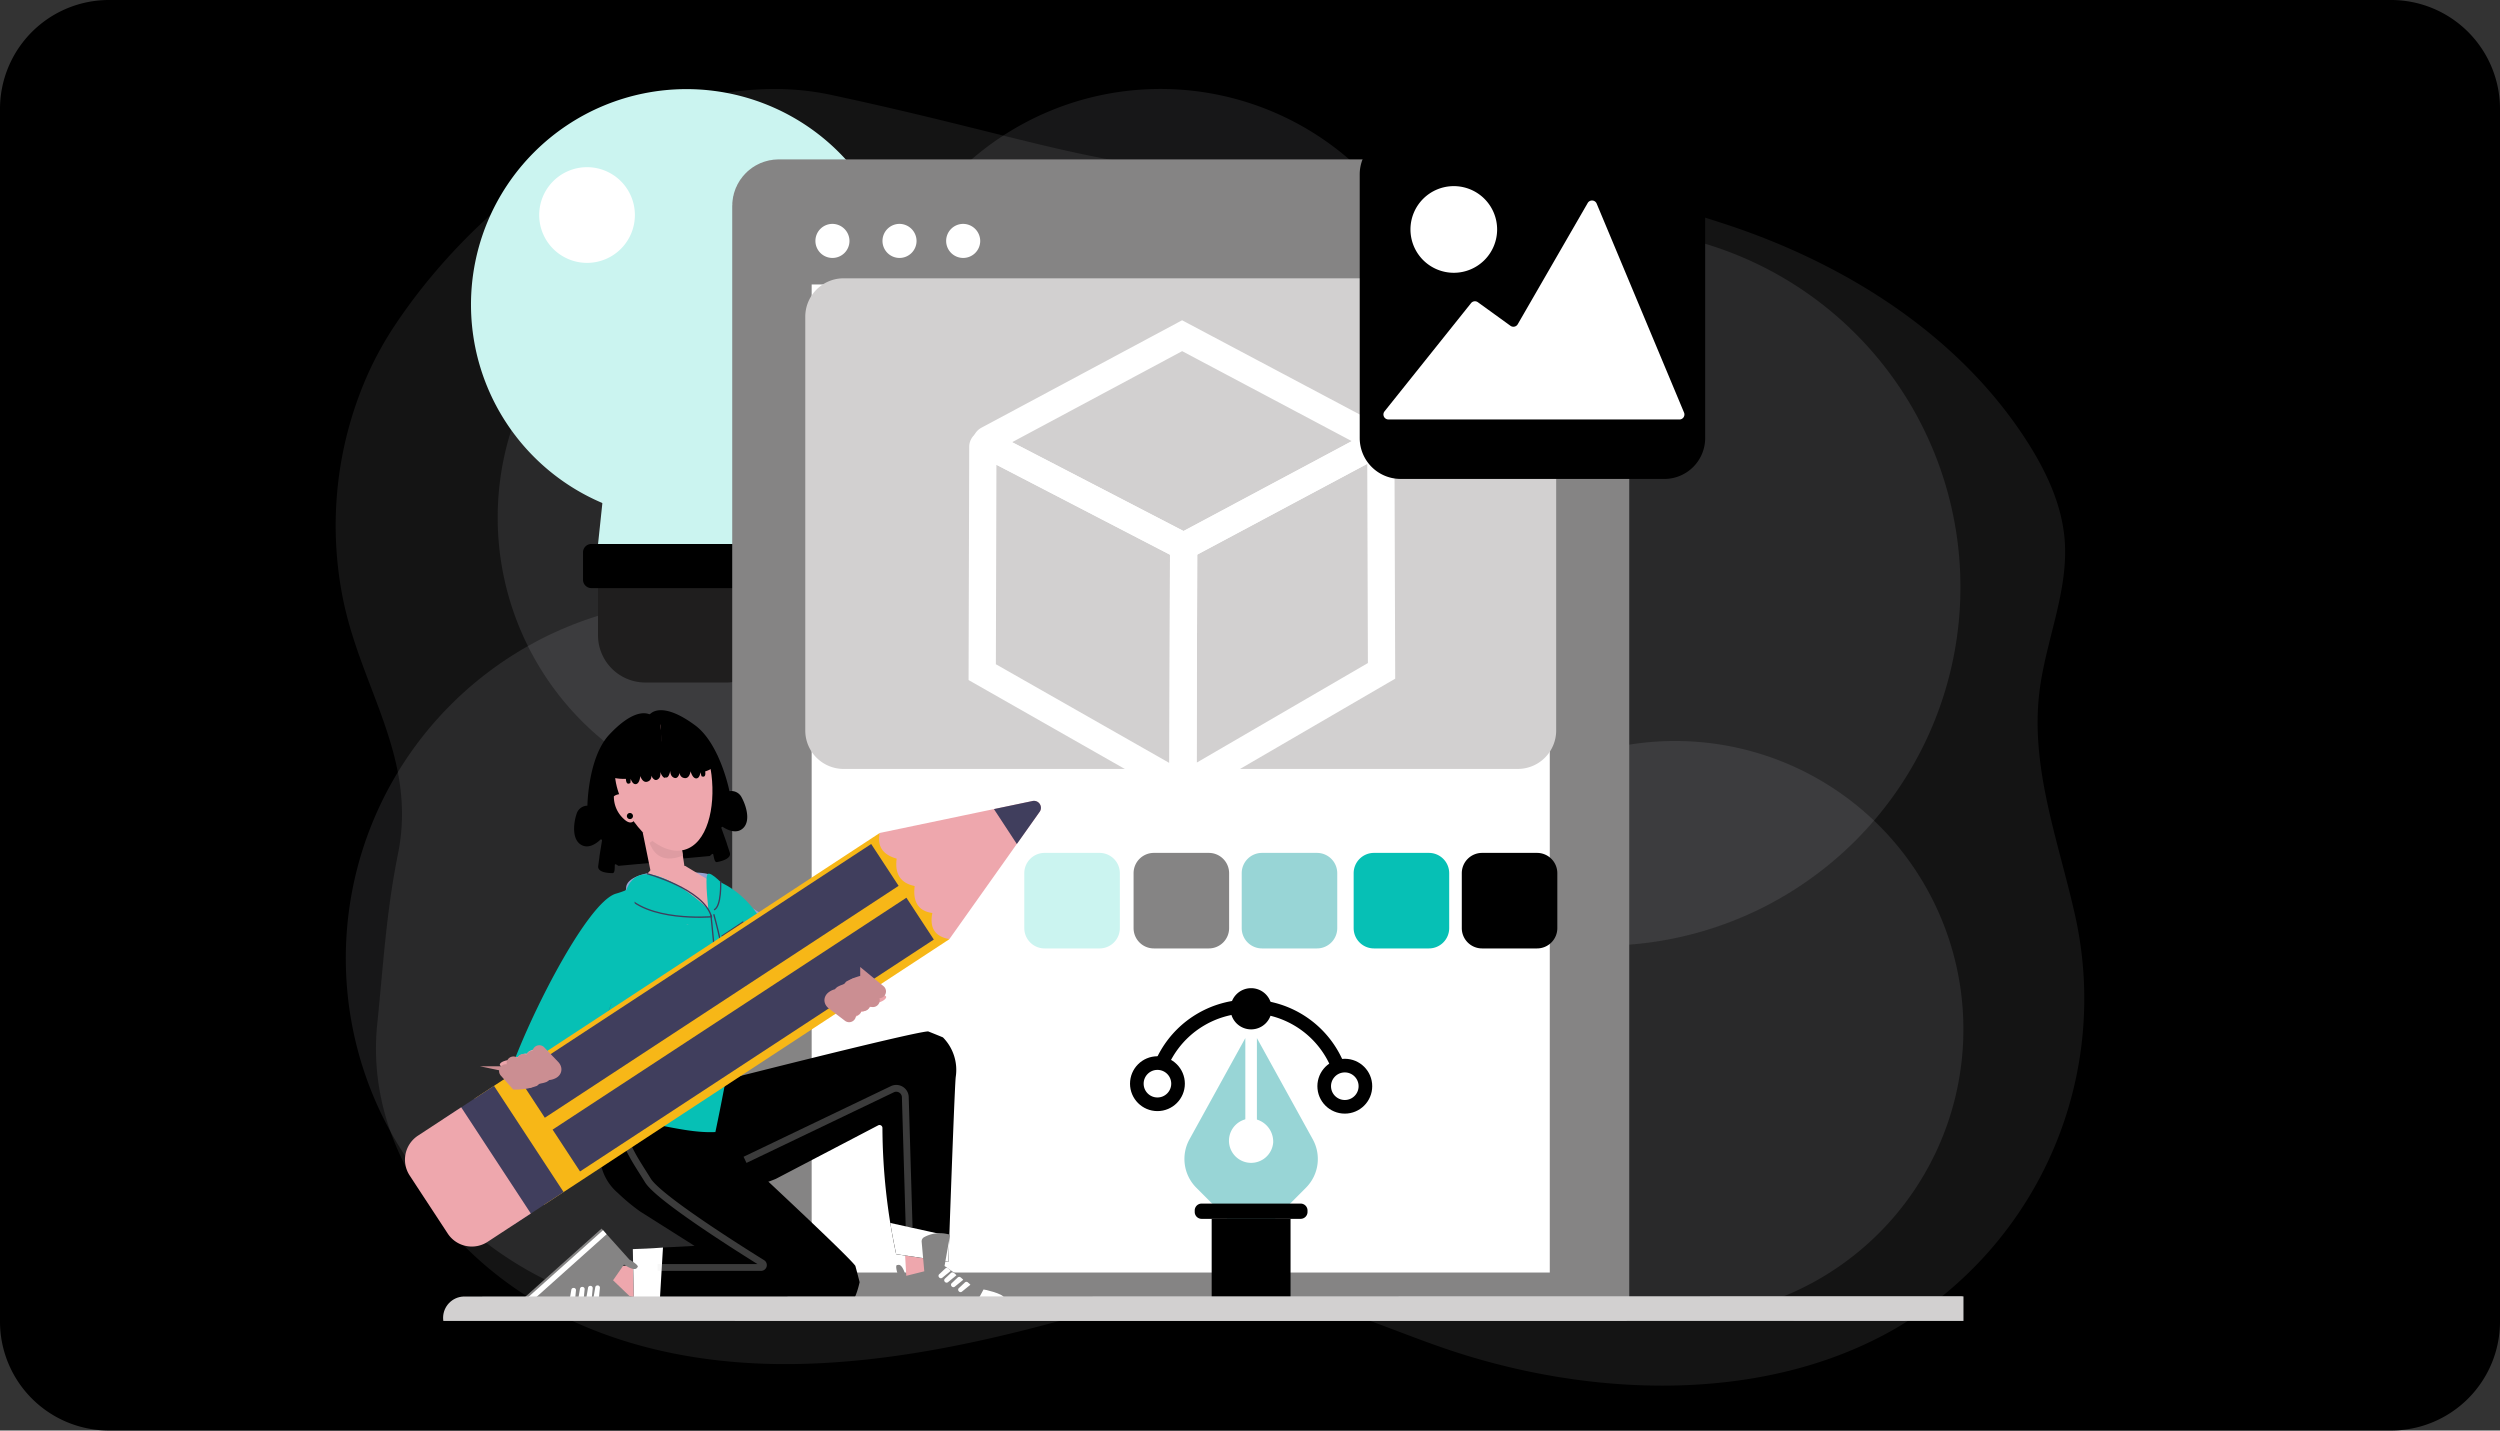 <svg xmlns="http://www.w3.org/2000/svg" xmlns:xlink="http://www.w3.org/1999/xlink" width="367" height="210" viewBox="0 0 367 210"><rect x="0" y="0" width="367" height="210" fill="#333333" stroke="none"/><defs><clipPath id="clip-path"><rect id="Rectangle_18810" data-name="Rectangle 18810" width="367" height="210" rx="16" transform="translate(360 2142)" fill="#e4e4e4" opacity="0.3"></rect></clipPath><clipPath id="clip-path-2"><rect id="Rectangle_21863" data-name="Rectangle 21863" width="237.475" height="180.85" fill="none"></rect></clipPath><clipPath id="clip-path-3"><rect id="Rectangle_21862" data-name="Rectangle 21862" width="237.475" height="180.849" fill="none"></rect></clipPath><clipPath id="clip-path-4"><rect id="Rectangle_21854" data-name="Rectangle 21854" width="24.197" height="5.077" fill="none"></rect></clipPath></defs><g id="Group_235395" data-name="Group 235395" transform="translate(-360 -1900)"><path id="Path_24625" data-name="Path 24625" d="M16,0H351a16,16,0,0,1,16,16V194a16,16,0,0,1-16,16H16A16,16,0,0,1,0,194V16A16,16,0,0,1,16,0Z" transform="translate(360 1900)"></path><g id="Group_235394" data-name="Group 235394" transform="translate(0 -242)"><g id="Mask_Group_11" data-name="Mask Group 11" clip-path="url(#clip-path)"><path id="Path_18459" data-name="Path 18459" d="M25.016,98.41a54.634,54.634,0,0,0-3.792,33.53c2.7,13.151,10.884,23.254,8.043,37.283-1.73,8.545-2.164,16.461-3.041,24.916-1.8,17.362,9.471,32.659,23.455,40.92,11.358,6.709,24.674,9.226,37.732,9.048,11.753-.161,23.485-2.332,34.874-5.25,10.975-2.812,21.706-6.518,33.21-5.349,9.568.972,18.185,5.109,27.1,8.193,21.273,7.364,47.042,8.4,66.495-2.808a56.123,56.123,0,0,0,26.267-61.115c-2.384-10.523-6.408-21.13-5.158-32.095.871-7.641,4.365-15.015,3.725-22.678-.426-5.092-2.667-9.869-5.409-14.18-10.01-15.743-26.771-26.284-44.5-32.091-16.685-5.465-33.892-9.424-51.262-8.108-35.915,2.718-43.237-2.986-79.941-10.836-23.7-5.068-50.2,13-64.067,33.927A49.835,49.835,0,0,0,25.016,98.41Z" transform="translate(389.157 2098.134)" fill="#fff" opacity="0.08"></path><g id="Group_250444" data-name="Group 250444" transform="translate(410.763 2155.063)"><g id="Mask_Group_250450" data-name="Mask Group 250450" clip-path="url(#clip-path-2)"><g id="Group_250449" data-name="Group 250449" transform="translate(0 0)"><g id="Group_250448" data-name="Group 250448" clip-path="url(#clip-path-3)"><path id="Path_56894" data-name="Path 56894" d="M994.978,224.7a52.638,52.638,0,1,1,67.409,31.584A52.638,52.638,0,0,1,994.978,224.7" transform="translate(-860.083 -133.66)" fill="#eaeff4" opacity="0.1"></path><path id="Path_56895" data-name="Path 56895" d="M1152.99,777.256a42.321,42.321,0,1,1,54.2,25.394,42.321,42.321,0,0,1-54.2-25.394" transform="translate(-997.643 -624.819)" fill="#eaeff4" opacity="0.1"></path><path id="Path_56896" data-name="Path 56896" d="M666.367,42.324A42.321,42.321,0,1,1,624.046,0a42.321,42.321,0,0,1,42.321,42.321" transform="translate(-504.457 -0.003)" fill="#eaeff4" opacity="0.1"></path><path id="Path_56914" data-name="Path 56914" d="M1393.995,1347.367a2.874,2.874,0,0,0,.785,1.361H1411l.193-1.361Z" transform="translate(-1208.837 -1168.403)" fill="#3e3e5d"></path><path id="Path_56917" data-name="Path 56917" d="M1595.107,1351.311a2.873,2.873,0,0,0,.785,1.361h16.216l.193-1.361Z" transform="translate(-1383.236 -1171.823)" fill="#3e3e5d"></path><path id="Path_56931" data-name="Path 56931" d="M1295.412,531.384c-.2.026-5.959-4.387-6.407-5.563s.171-1.884.7-1.774c0,0-.145-1.164.736-1.336,0,0,.573-1.46.918-1.119.378.373-3.728-2.372-3.112-3.58.381-.747,4.457,2.255,4.457,2.255a.822.822,0,0,1,.986.024c.125.084.31.213.524.363a7.219,7.219,0,0,1,2.57,3.273c.254.649.544,1.367.824,2a21.649,21.649,0,0,0,2.2,3.829Z" transform="translate(-1117.078 -449.103)" fill="#eea7ad"></path><path id="Path_56932" data-name="Path 56932" d="M1294.942,567.792s1.828,1.083,2.705.9-.328-1.284-1.362-1.854" transform="translate(-1122.941 -491.544)" fill="none" stroke="#de9ca2" stroke-linecap="round" stroke-miterlimit="10" stroke-width="1.601"></path><path id="Path_56933" data-name="Path 56933" d="M1299.947,557.717s1.828,1.083,2.7.9-.328-1.284-1.362-1.854" transform="translate(-1127.281 -482.808)" fill="none" stroke="#de9ca2" stroke-linecap="round" stroke-miterlimit="10" stroke-width="1.601"></path><path id="Path_56934" data-name="Path 56934" d="M1305.386,548.2s1.828,1.083,2.7.9-.328-1.284-1.362-1.854" transform="translate(-1131.997 -474.557)" fill="none" stroke="#de9ca2" stroke-linecap="round" stroke-miterlimit="10" stroke-width="1.601"></path><path id="Path_56935" data-name="Path 56935" d="M1322.559,536.358a4.457,4.457,0,0,0,1.065,2.011c.848.887-.235,1.382,0,2.161a1.367,1.367,0,0,0,.75.948" transform="translate(-1146.89 -465.116)" fill="none" stroke="#de9ca2" stroke-linecap="round" stroke-miterlimit="10" stroke-width="1.601"></path><path id="Path_56939" data-name="Path 56939" d="M105.277,617.073a52.638,52.638,0,1,1-52.638-52.638,52.638,52.638,0,0,1,52.638,52.638" transform="translate(0 -489.464)" fill="#eaeff4" opacity="0.1"></path><path id="Path_56940" data-name="Path 56940" d="M252.516,197.362a42.321,42.321,0,1,1-42.321-42.321,42.321,42.321,0,0,1,42.321,42.321" transform="translate(-145.576 -134.448)" fill="#eaeff4" opacity="0.1"></path><path id="Path_56941" data-name="Path 56941" d="M297.572,524.161h-11.9a6.955,6.955,0,0,1-6.955-6.955V503.969h25.813v13.237a6.955,6.955,0,0,1-6.955,6.955" transform="translate(-241.694 -437.03)" fill="#1f1e1e"></path><path id="Path_56942" data-name="Path 56942" d="M302.536,362.495H280.7l-1.991,18.791h25.813Z" transform="translate(-241.694 -314.346)" fill="#cbf4f0"></path><path id="Path_56943" data-name="Path 56943" d="M201.639,31.789A31.636,31.636,0,1,1,170,.153a31.636,31.636,0,0,1,31.636,31.636" transform="translate(-119.988 -0.133)" fill="#cbf4f0"></path><path id="Path_56944" data-name="Path 56944" d="M291.158,502.869H263.411a1.229,1.229,0,0,0-1.229,1.229v4.021a1.229,1.229,0,0,0,1.229,1.229h27.747a1.229,1.229,0,0,0,1.229-1.229V504.1a1.229,1.229,0,0,0-1.229-1.229" transform="translate(-227.358 -436.076)"></path><path id="Path_56945" data-name="Path 56945" d="M227.8,93.448a7.024,7.024,0,1,1-7.024-7.024,7.024,7.024,0,0,1,7.024,7.024" transform="translate(-185.361 -74.945)" fill="#fff"></path><g id="Group_250447" data-name="Group 250447" transform="translate(65.801 23.96)" opacity="0.19"><g id="Group_250446" data-name="Group 250446"><g id="Group_250445" data-name="Group 250445" clip-path="url(#clip-path-4)"><path id="Path_56946" data-name="Path 56946" d="M500.4,182.928a2.5,2.5,0,1,1-2.5-2.538,2.521,2.521,0,0,1,2.5,2.538" transform="translate(-495.398 -180.39)" fill="#515795"></path><path id="Path_56947" data-name="Path 56947" d="M574.53,182.928a2.5,2.5,0,1,1-2.5-2.538,2.521,2.521,0,0,1,2.5,2.538" transform="translate(-559.678 -180.39)" fill="#515795"></path><path id="Path_56948" data-name="Path 56948" d="M644.888,182.928a2.5,2.5,0,1,1-2.5-2.538,2.521,2.521,0,0,1,2.5,2.538" transform="translate(-620.691 -180.39)" fill="#515795"></path></g></g></g><path id="Path_56949" data-name="Path 56949" d="M590.994,277.7V129.11a7.414,7.414,0,0,0-7.414-7.414H478.389a7.414,7.414,0,0,0-7.414,7.414V277.7a7.414,7.414,0,0,0,7.414,7.414H583.581a7.414,7.414,0,0,0,7.414-7.414" transform="translate(-408.418 -105.532)" fill="#fff"></path><rect id="Rectangle_21855" data-name="Rectangle 21855" width="120.019" height="163.416" rx="1" transform="translate(62.558 16.164)" fill="none" stroke="#858484" stroke-miterlimit="10" stroke-width="11.664"></rect><path id="Path_56950" data-name="Path 56950" d="M590.994,133.1v-4.728a7.972,7.972,0,0,0-7.972-7.972H478.947a7.972,7.972,0,0,0-7.972,7.972V133.1Z" transform="translate(-408.418 -104.405)" fill="#858484" stroke="rgba(0,0,0,0)" stroke-width="1"></path><path id="Path_56951" data-name="Path 56951" d="M523.988,151.63a2.5,2.5,0,1,1-2.5-2.538,2.521,2.521,0,0,1,2.5,2.538" transform="translate(-450.048 -129.289)" fill="#fff"></path><path id="Path_56952" data-name="Path 56952" d="M598.115,151.63a2.5,2.5,0,1,1-2.5-2.538,2.521,2.521,0,0,1,2.5,2.538" transform="translate(-514.329 -129.289)" fill="#fff"></path><path id="Path_56953" data-name="Path 56953" d="M668.472,151.63a2.5,2.5,0,1,1-2.5-2.538,2.521,2.521,0,0,1,2.5,2.538" transform="translate(-575.34 -129.289)" fill="#fff"></path><path id="Path_56954" data-name="Path 56954" d="M612.413,326.438H513.455a5.637,5.637,0,0,1-5.637-5.637V260.05a5.637,5.637,0,0,1,5.637-5.637h98.958a5.637,5.637,0,0,1,5.637,5.637V320.8a5.637,5.637,0,0,1-5.637,5.637" transform="translate(-440.367 -226.621)" fill="#d2d0d0"></path><path id="Path_56955" data-name="Path 56955" d="M954.282,391.254l.107,33.151-28.708,16.7a.3.3,0,0,1-.445-.257l.1-34.709,28.439-15.189A.347.347,0,0,1,954.282,391.254Z" transform="translate(-802.341 -338.986)" fill="none" stroke="#fff" stroke-miterlimit="10" stroke-width="4"></path><path id="Path_56956" data-name="Path 56956" d="M703.473,392.884l-.092,33.084,28.929,16.464a.361.361,0,0,0,.539-.312l.1-34.607-28.9-14.975A.392.392,0,0,0,703.473,392.884Z" transform="translate(-609.954 -340.36)" fill="none" stroke="#fff" stroke-miterlimit="10" stroke-width="4"></path><path id="Path_56957" data-name="Path 56957" d="M708.109,287.955l28.517-15.268,28.737,15.245a.258.258,0,0,1,0,.456l-28.52,15.232-28.73-14.888A.439.439,0,0,1,708.109,287.955Z" transform="translate(-613.853 -236.468)" fill="none" stroke="#fff" stroke-miterlimit="10" stroke-width="4"></path><path id="Path_56958" data-name="Path 56958" d="M544.783,884.19c.136.052,4.979-2.1,5.5-2.856s.2-1.367-.192-1.378c0,0,.3-.8-.295-1.074,0,0-.157-1.134-.461-.951-.332.2,3.052-1.048,2.82-2.011-.143-.6-3.549.84-3.549.84a.6.6,0,0,0-.7-.151c-.1.038-.257.1-.434.168a5.27,5.27,0,0,0-2.383,1.885c-.291.417-.619.878-.927,1.283a36.327,36.327,0,0,1-3.329,3.469l3.547,1.412Z" transform="translate(-468.992 -759.45)" fill="#efa8ae"></path><path id="Path_56959" data-name="Path 56959" d="M597.541,909.082a4.248,4.248,0,0,1-2.073.175c-.59-.282.452-.856,1.283-1.084" transform="translate(-516.224 -787.545)" fill="none" stroke="#d09297" stroke-miterlimit="10" stroke-width="1.581"></path><path id="Path_56960" data-name="Path 56960" d="M595.706,901.076a4.247,4.247,0,0,1-2.073.175c-.59-.282.452-.856,1.283-1.084" transform="translate(-514.633 -780.602)" fill="none" stroke="#d09297" stroke-miterlimit="10" stroke-width="1.581"></path><path id="Path_56961" data-name="Path 56961" d="M593.468,893.392a4.249,4.249,0,0,1-2.073.175c-.59-.282.452-.856,1.283-1.084" transform="translate(-512.692 -773.939)" fill="none" stroke="#d09297" stroke-miterlimit="10" stroke-width="1.581"></path><path id="Path_56962" data-name="Path 56962" d="M584.9,883.55a3.255,3.255,0,0,1-1.1,1.246c-.753.485-.069,1.021-.371,1.534a1,1,0,0,1-.694.546" transform="translate(-505.337 -766.193)" fill="none" stroke="#d09297" stroke-miterlimit="10" stroke-width="1.581"></path><rect id="Rectangle_21856" data-name="Rectangle 21856" width="1.571" height="3.716" transform="translate(72.53 122.687) rotate(-31.242)" fill="#97a2d2"></rect><path id="Path_56963" data-name="Path 56963" d="M417.381,889.73c1.212,1.625,4.334,2.526,5.721,4.386,2.221,2.977,10.793-.429,10.793-.429l1.661,3.333a16.341,16.341,0,0,1-6.289,8.307,14.558,14.558,0,0,1-10.51,1.955l-2.624,1.278c-.026.073-1.375-4.748.574-1.706Z" transform="translate(-360.445 -771.552)" fill="#97a2d2"></path><path id="Path_56964" data-name="Path 56964" d="M401.8,889.057c-2.252-1.914-4-3.56-4-3.56l-3.287-6.407,1.274-5.774s3.623.7,6.756,5.153a36.4,36.4,0,0,0,4.427,5.415l-5.172,5.172" transform="translate(-342.112 -757.318)" fill="#06c0b5"></path><path id="Path_56965" data-name="Path 56965" d="M278.508,1303.505l-9.179-.932,1.592-3.748,9.882-.471Z" transform="translate(-233.555 -1125.9)" fill="#eea7ad"></path><path id="Path_56966" data-name="Path 56966" d="M616.228,1256.266l.485,8.317h4.678v-7.3" transform="translate(-534.377 -1089.402)" fill="#eea7ad"></path><path id="Path_56967" data-name="Path 56967" d="M364.846,1049.6s31.2-7.971,33.59-8.07c.022,0,2.164.865,2.179.883a6.8,6.8,0,0,1,1.88,5.781c-.13.88-.673,15.75-.936,23.11-.087,2.444-.144,4.06-.144,4.06l-7.669-1.123a89.984,89.984,0,0,1-2.016-18.518.428.428,0,0,0-.613-.407l-15.055,7.873a25.961,25.961,0,0,1-3.812,1.227,6.7,6.7,0,0,1-5.057-.453,10.8,10.8,0,0,1-3.487-2.751l-2.819-4.361c1.78-4.189-.753-3.677,3.959-7.249" transform="translate(-312.952 -903.185)"></path><path id="Path_56968" data-name="Path 56968" d="M601.771,1253.273l8.667,1.914c-.046,1.284-.1,2.847-.134,3.794l-7.669-1.123c-.115-.541-.629-3.067-.864-4.585" transform="translate(-521.841 -1086.807)" fill="#fff"></path><path id="Path_56969" data-name="Path 56969" d="M304.52,869.62a4.811,4.811,0,0,0,.7-1.635c-.1-1.757,3.076-2.23,3.258-2.336l.282-.017s6.445-.284,8.263.133c1.712.393,1.906,2.736,1.923,3.006Z" transform="translate(-264.072 -750.572)" fill="#97a2d2"></path><path id="Path_56970" data-name="Path 56970" d="M290.99,1102.194s25.367,23.375,26.861,25.448c.014.019.637,2.382.631,2.405-.6,2.655-1.649,4.67-4.132,4.834a30.768,30.768,0,0,1-4.723-.1c-6.637-.59-24.271-1.374-24.271-1.374l-.173-8.212,9.065-.48-7.973-5.039a29,29,0,0,1-3.269-2.711,7.566,7.566,0,0,1-2.6-4.746q-.026-.165-.047-.33a10.032,10.032,0,0,1,1.051-5.8l1.785-3.514c4.54-.733,2.044-2.595,7.8-.38" transform="translate(-243.052 -954.884)"></path><path id="Path_56971" data-name="Path 56971" d="M321.622,1280.427l-.514,8.62c-1.3-.062-2.8-.131-3.743-.174l-.173-8.212c.588-.044,2.839-.088,4.431-.235" transform="translate(-275.06 -1110.354)" fill="#fff"></path><path id="Path_56972" data-name="Path 56972" d="M287.063,864.09l1.626,4.12a34.949,34.949,0,0,1,5.092,10.853c.907,3.322-3.366,23.374-3.366,23.374-5.665.3-12.854-2.948-17.509-1.471-2.062.959,2.166-7.916,1.153-15.337-1-7.309-.947-16.779.094-16.854" transform="translate(-236.158 -749.317)" fill="#06c0b5"></path><path id="Path_56974" data-name="Path 56974" d="M333.5,708.433l4.9-.447.313-.282a.121.121,0,0,1,.2.079c.1.471.188,1.156.532,1.093.784-.142,2.163-.546,1.884-1.4-.42-1.291-.415-1.234-.42-1.291,0-.042-.525-1.5-.8-2.266-.051-.142.083-.273.2-.2.662.435,2.082,1.15,3.061.093s.413-3.126-.3-4.433a1.684,1.684,0,0,0-1.607-.931l-.182.016s-1.371-6.95-5.032-9.659-5.575-2.406-6.374-1.861a4.565,4.565,0,0,0-1.267,1.4l1.855,20.277" transform="translate(-284.961 -595.385)"></path><path id="Path_56975" data-name="Path 56975" d="M263.723,711.879l-4.9.45-.359-.22a.121.121,0,0,0-.18.114c-.017.483.025,1.17-.325,1.172-.8,0-2.226-.144-2.108-1.038.179-1.346.184-1.289.179-1.346s.244-1.569.376-2.373c.024-.149-.131-.254-.232-.157-.572.548-1.839,1.509-2.994.647s-.973-3-.507-4.414a1.684,1.684,0,0,1,1.411-1.207l.182-.017s.087-7.083,3.2-10.412,5.046-3.378,5.93-2.987a4.564,4.564,0,0,1,1.5,1.149l1.855,20.277" transform="translate(-218.797 -598.285)"></path><path id="Path_56976" data-name="Path 56976" d="M318.782,826.4h-.063l-.06,0-.623-4.185-5.5-.76,1.132,5.579-3.517,4.132c.055-.2,4.113,2.707,7.151,3.2.062-.006.761-.921.915.2h.212l.637.424c3.345-.468,4.458-5.731,4.458-5.731Z" transform="translate(-268.954 -712.344)" fill="#eea7ad"></path><path id="Path_56977" data-name="Path 56977" d="M340.583,832.142c-3.339,1.33-4.474-.737-4.889-1.862l.651-.456,4,.691Z" transform="translate(-291.105 -719.602)" fill="#de9ca2"></path><path id="Path_56978" data-name="Path 56978" d="M311.492,709.6c.59,4.856-.632,10.084-3.981,11-3.241.886-7.152-2.7-9.2-7.228-2.569-5.689.085-10.084,3.981-11,3.845-.9,8.478,1.308,9.2,7.228" transform="translate(-257.808 -608.911)" fill="#eea7ad"></path><path id="Path_56979" data-name="Path 56979" d="M299.691,782.007s-.357,2.416-1.978.882a4.41,4.41,0,0,1-1.468-3.325s.782-.757,2.524-.023a1.777,1.777,0,0,1,.922,2.466" transform="translate(-256.893 -675.721)" fill="#eea7ad"></path><path id="Path_56980" data-name="Path 56980" d="M311.526,800.494a.448.448,0,1,1-.554-.308.448.448,0,0,1,.554.308" transform="translate(-269.385 -693.886)"></path><path id="Path_56981" data-name="Path 56981" d="M295.185,726.309s-.014,1.065.659.6l.042-.605s.253.9.8.778.608-1.184.608-1.184.35,1.161,1.147.792a.757.757,0,0,0,.354-1.115s.393,1.185,1.014.851.4-1.156.4-1.156.347.977.758.89-.232-5.382-.3-5.376-5.925,1.553-5.925,1.553l-1.575,2.524s-.337.991-.1,1.228a7.17,7.17,0,0,0,2.121.223" transform="translate(-254.063 -625.043)"></path><path id="Path_56982" data-name="Path 56982" d="M355.421,725.217s.207,1.045-.54.706l-.151-.588s-.086.933-.641.91-.812-1.054-.812-1.054-.134,1.206-.984.988a.757.757,0,0,1-.55-1.032s-.172,1.237-.842,1.021-.6-1.064-.6-1.064-.164,1.023-.584,1.013-.749-5.335-.682-5.341,6.108.453,6.108.453l1.54,2.487a2.852,2.852,0,0,1-.257.986c-.192.276-1,.517-1,.517" transform="translate(-302.664 -625.038)"></path><path id="Path_56983" data-name="Path 56983" d="M347.331,702.839c-.147-1.258-.09-2.526-.311-3.774l4.244-.117,4.232,5.118-8.028.734c-.081-.65-.061-1.311-.137-1.962" transform="translate(-300.926 -606.111)"></path><path id="Path_56984" data-name="Path 56984" d="M296.4,699.881l3.135-.078s.3,0,.3,0a18.869,18.869,0,0,1,.309,3.871,12.384,12.384,0,0,0,.139,1.864l-7.676.7a18.849,18.849,0,0,1,.62-3.028c.235-.356,3.174-3.335,3.174-3.335" transform="translate(-253.74 -606.852)"></path><path id="Path_56986" data-name="Path 56986" d="M398.994,873.194s-.661-5.45-.188-5.915,2.569,1.852,2.569,1.852-1.367,4.211-2.381,4.063" transform="translate(-345.687 -752.029)" fill="#06c0b5"></path><path id="Path_56987" data-name="Path 56987" d="M307.548,872.105s10.263,4.642,13.813,3.29c.954-.688-5.842-7.027-10.1-7.482-3.652-.39-3.846,4.16-3.708,4.192" transform="translate(-266.672 -752.612)" fill="#06c0b5"></path><path id="Path_56988" data-name="Path 56988" d="M406.686,912.111s2.063,7.271,1.511,9.121" transform="translate(-352.668 -790.96)" fill="none" stroke="#3f3e5d" stroke-miterlimit="10" stroke-width="0.2"></path><path id="Path_56989" data-name="Path 56989" d="M403.517,912.736s.829,7.516.628,8.468" transform="translate(-349.92 -791.502)" fill="none" stroke="#3f3e5d" stroke-miterlimit="10" stroke-width="0.2"></path><path id="Path_56990" data-name="Path 56990" d="M407.96,875.866s.16,3.661-.97,4.163" transform="translate(-352.931 -759.529)" fill="none" stroke="#3f3e5d" stroke-miterlimit="10" stroke-width="0.2"></path><path id="Path_56991" data-name="Path 56991" d="M427.822,938.632c.21.613,1.153-7.815-.849-10.826" transform="translate(-370.26 -804.57)" fill="none" stroke="#3f3e5d" stroke-miterlimit="10" stroke-width="3.849"></path><path id="Path_56992" data-name="Path 56992" d="M608.751,1276.98l15.736-.185s.662-2.843-1.267-3.425a24.522,24.522,0,0,0-3.075-.754l-4.7-3.245.765-4.307a.3.3,0,0,0-.315-.374,4.814,4.814,0,0,0-3.466.46.7.7,0,0,0-.341.691l.382,4.31-2.731.683s-.458-1.9-1.177-1.6c0,0-.534-.257.1,1.61Z" transform="translate(-527.549 -1096.586)" fill="#858484"></path><path id="Path_56993" data-name="Path 56993" d="M678.582,1318.785l-1.218.994a.325.325,0,0,1-.448-.034l-.025-.027a.326.326,0,0,1,.019-.455l.884-.833a.326.326,0,0,1,.437-.008l.35.305" transform="translate(-586.911 -1143.232)" fill="#fff"></path><path id="Path_56994" data-name="Path 56994" d="M670.658,1313.317l-1.218.995a.325.325,0,0,1-.448-.034l-.025-.028a.325.325,0,0,1,.019-.454l.884-.833a.326.326,0,0,1,.437-.008l.35.305" transform="translate(-580.039 -1138.491)" fill="#fff"></path><path id="Path_56995" data-name="Path 56995" d="M663.16,1308.33l-1.218.995a.325.325,0,0,1-.448-.034l-.025-.028a.325.325,0,0,1,.019-.454l.884-.833a.326.326,0,0,1,.437-.008l.35.305" transform="translate(-573.537 -1134.167)" fill="#fff"></path><path id="Path_56996" data-name="Path 56996" d="M656.845,1303.448l-1.217.995a.325.325,0,0,1-.448-.034l-.025-.028a.325.325,0,0,1,.019-.455l.884-.833a.326.326,0,0,1,.437-.008l.35.305" transform="translate(-568.061 -1129.932)" fill="#fff"></path><path id="Path_56997" data-name="Path 56997" d="M703.8,1327.979l-3.574-.055.609-1.124c.016-.05,2.988.652,2.965,1.179" transform="translate(-607.216 -1150.566)" fill="#fff"></path><rect id="Rectangle_21857" data-name="Rectangle 21857" width="15.738" height="0.79" transform="translate(81.188 179.278) rotate(-0.673)" fill="#fff"></rect><path id="Path_56998" data-name="Path 56998" d="M416.53,1160.6c-2.728-2.678-4.577-4.4-8.053-7.8" transform="translate(-354.221 -999.676)" fill="none"></path><path id="Path_56999" data-name="Path 56999" d="M174.905,1190.577c.062.059,2.444,3.387,2.33,3.941s-.441.606-.708.435a30.222,30.222,0,0,1-1.91-2.59Z" transform="translate(-151.424 -1032.438)" fill="#de9ca2"></path><path id="Path_57000" data-name="Path 57000" d="M175.92,1186.238c.048.045,2.172,2.789,2.084,3.215s-.339.466-.545.335-2.084-2.36-2.084-2.36Z" transform="translate(-152.081 -1028.676)" fill="#de9ca2"></path><path id="Path_57001" data-name="Path 57001" d="M178.606,1182.951c.04.038,1.845,2.369,1.77,2.731s-.288.4-.463.285-1.77-2-1.77-2Z" transform="translate(-154.481 -1025.826)" fill="#de9ca2"></path><path id="Path_57002" data-name="Path 57002" d="M172.764,1148.047s-2.2,3.608-2.435,5.877a7.152,7.152,0,0,0,1.375,4.391s.821.017.118-1.8-.449-3.31.27-3.767,1.951-.77,1.805.571-.252,2.369.559,1.455a3.523,3.523,0,0,0,.569-3.294,4.157,4.157,0,0,1,.2-2.307" transform="translate(-147.686 -995.558)" fill="#eea7ad"></path><path id="Path_57003" data-name="Path 57003" d="M206.084,1259.488l-11.73,10.492s1.372,2.577,3.207,1.746a24.453,24.453,0,0,0,2.812-1.455l5.673-.647,1.91,3.169c.113.187,1.208.165,1.33.014a2.916,2.916,0,0,0,1.81-1.988.705.705,0,0,0-.2-.745l-3.123-2.994,1.607-2.311s1.6,1.13,1.937.429c0,0,.572-.158-1.135-1.147Z" transform="translate(-168.539 -1092.196)" fill="#858484"></path><path id="Path_57004" data-name="Path 57004" d="M247.277,1326.9l.263-1.55a.326.326,0,0,1,.36-.269l.037,0a.325.325,0,0,1,.285.354l-.118,1.209a.325.325,0,0,1-.324.294h-.464" transform="translate(-214.432 -1149.076)" fill="#fff"></path><path id="Path_57005" data-name="Path 57005" d="M256.842,1325.8l.263-1.55a.325.325,0,0,1,.36-.269l.037,0a.325.325,0,0,1,.285.354l-.118,1.209a.325.325,0,0,1-.324.294h-.464" transform="translate(-222.727 -1148.125)" fill="#fff"></path><path id="Path_57006" data-name="Path 57006" d="M265.768,1324.628l.263-1.55a.325.325,0,0,1,.36-.269l.037,0a.325.325,0,0,1,.285.354l-.118,1.209a.325.325,0,0,1-.324.294h-.464" transform="translate(-230.467 -1147.105)" fill="#fff"></path><path id="Path_57007" data-name="Path 57007" d="M273.737,1324.151l.263-1.55a.326.326,0,0,1,.36-.269l.037,0a.325.325,0,0,1,.285.355l-.118,1.209a.325.325,0,0,1-.324.294h-.464" transform="translate(-237.378 -1146.692)" fill="#fff"></path><path id="Path_57008" data-name="Path 57008" d="M210.213,1337.477l2.728-2.31.28,1.248c.021.049-2.68,1.475-3.009,1.063" transform="translate(-182.291 -1157.823)" fill="#fff"></path><rect id="Rectangle_21858" data-name="Rectangle 21858" width="15.738" height="0.79" transform="translate(26.032 178.026) rotate(-41.811)" fill="#fff"></rect><path id="Path_57009" data-name="Path 57009" d="M465.321,1124.789l-.559-19.014a1.33,1.33,0,0,0-1.868-1.244l-21.663,10.383" transform="translate(-382.624 -957.713)" fill="none" stroke="#e4e4e4" stroke-miterlimit="10" stroke-width="1" opacity="0.26"></path><path id="Path_57010" data-name="Path 57010" d="M311.794,1157.341h15.184a.349.349,0,0,0,.186-.646c-3.586-2.227-15.241-9.587-16.8-12.135-1.84-3.017-4.809-6.982-3.076-9.447" transform="translate(-266.022 -984.341)" fill="none" stroke="#e4e4e4" stroke-miterlimit="10" stroke-width="1" opacity="0.26"></path><path id="Path_57011" data-name="Path 57011" d="M315.373,1085.539s-5.184-2.53-7.855-1.53" transform="translate(-266.672 -939.823)" fill="none" stroke="#3f3e5d" stroke-miterlimit="10" stroke-width="3.849"></path><path id="Path_57012" data-name="Path 57012" d="M310.865,867.216s8.376,2.251,9.481,6.329c0,0-9.629.823-12.829-3.531" transform="translate(-266.671 -752.028)" fill="none" stroke="#3f3e5d" stroke-miterlimit="10" stroke-width="0.2"></path><path id="Path_57013" data-name="Path 57013" d="M174.068,909.822c2.549-8.259,11.751-26.58,16.1-27.8a12.913,12.913,0,0,0,2.722-1.118v34.036c-3.409.589-6.618,1.539-6.62,2.291,0,1.725-1.4-7.2-1.4-7.2s-2.3,5.478-4.023,6.818-9.345,1.289-6.777-7.029" transform="translate(-150.493 -763.901)" fill="#06c0b5"></path><line id="Line_1196" data-name="Line 1196" y1="11.838" x2="4.609" transform="translate(34.375 134.295)" fill="none" stroke="#3e3e5d" stroke-linecap="round" stroke-miterlimit="10" stroke-width="0.02"></line><rect id="Rectangle_21859" data-name="Rectangle 21859" width="1.776" height="4.2" transform="matrix(0.333, -0.943, 0.943, 0.333, 23.818, 153.737)" fill="#515896"></rect><path id="Path_57014" data-name="Path 57014" d="M536.494,807.681l17.348-.593,7.374-10.4,5.836-8.237a1.02,1.02,0,0,0-1.062-1.62l-9.884,2.068-12.478,2.61Z" transform="translate(-465.234 -682.295)" fill="#eea7ad"></path><path id="Path_57015" data-name="Path 57015" d="M716.346,788.031l5.611-1.174a1.02,1.02,0,0,1,1.062,1.62l-3.314,4.677Z" transform="translate(-621.197 -682.319)" fill="#403e5d"></path><path id="Path_57016" data-name="Path 57016" d="M142.275,861.222l10.219,15.59,59.5-39c-2.214-.377-2.931-1.732-2.514-3.836-2.236-.3-2.85-1.836-2.6-3.959-2.152-.446-2.925-1.856-2.636-4.021-2.092-.594-2.9-1.866-2.474-3.774Z" transform="translate(-123.377 -713.011)" fill="#f7b717"></path><rect id="Rectangle_21860" data-name="Rectangle 21860" width="8.941" height="18.641" transform="translate(14.275 151.241) rotate(-33.244)" fill="#403e5d"></rect><line id="Line_1197" data-name="Line 1197" x1="51.937" y2="34.044" transform="translate(27.203 113.907)" fill="none" stroke="#403e5d" stroke-miterlimit="10" stroke-width="7.343"></line><line id="Line_1198" data-name="Line 1198" x1="51.937" y2="34.044" transform="translate(32.372 121.792)" fill="none" stroke="#403e5d" stroke-miterlimit="10" stroke-width="7.343"></line><path id="Path_57017" data-name="Path 57017" d="M66.085,1135.5l5.585,8.52a4.227,4.227,0,0,0,5.852,1.218l6.345-4.159-10.219-15.59-6.345,4.159a4.227,4.227,0,0,0-1.218,5.852" transform="translate(-56.707 -975.999)" fill="#eea7ad"></path><path id="Path_57018" data-name="Path 57018" d="M881.711,858.306h-8.064a2.981,2.981,0,0,1-2.981-2.981v-8.063a2.981,2.981,0,0,1,2.981-2.981h8.064a2.981,2.981,0,0,1,2.981,2.981v8.063a2.981,2.981,0,0,1-2.981,2.981" transform="translate(-755.02 -732.139)" fill="#858484"></path><path id="Path_57019" data-name="Path 57019" d="M760.93,858.306h-8.064a2.981,2.981,0,0,1-2.981-2.981v-8.063a2.981,2.981,0,0,1,2.981-2.981h8.064a2.981,2.981,0,0,1,2.981,2.981v8.063a2.981,2.981,0,0,1-2.981,2.981" transform="translate(-650.281 -732.139)" fill="#cbf4f0"></path><path id="Path_57020" data-name="Path 57020" d="M1001.221,858.306h-8.064a2.981,2.981,0,0,1-2.981-2.981v-8.063a2.981,2.981,0,0,1,2.981-2.981h8.064a2.981,2.981,0,0,1,2.981,2.981v8.063a2.981,2.981,0,0,1-2.981,2.981" transform="translate(-858.656 -732.139)" fill="#98d5d6"></path><path id="Path_57021" data-name="Path 57021" d="M1124.944,858.306h-8.064a2.981,2.981,0,0,1-2.981-2.981v-8.063a2.981,2.981,0,0,1,2.981-2.981h8.064a2.981,2.981,0,0,1,2.981,2.981v8.063a2.981,2.981,0,0,1-2.981,2.981" transform="translate(-965.945 -732.139)" fill="#06c0b5"></path><path id="Path_57022" data-name="Path 57022" d="M1244.452,858.306h-8.063a2.981,2.981,0,0,1-2.981-2.981v-8.063a2.981,2.981,0,0,1,2.981-2.981h8.063a2.981,2.981,0,0,1,2.981,2.981v8.063a2.981,2.981,0,0,1-2.981,2.981" transform="translate(-1069.58 -732.139)"></path><path id="Path_57023" data-name="Path 57023" d="M937.5,1048.952v15.336h-1.7v-15.336l-8.2,14.867a5.981,5.981,0,0,0,.925,7.02l7.277,7.311h1.7l7.277-7.311a5.981,5.981,0,0,0,.925-7.02Z" transform="translate(-803.749 -909.625)" fill="#98d5d6"></path><path id="Path_57024" data-name="Path 57024" d="M982.658,1141.423a3.251,3.251,0,1,1-3.24-3.521,3.389,3.389,0,0,1,3.24,3.521" transform="translate(-846.517 -986.76)" fill="#fff"></path><rect id="Rectangle_21861" data-name="Rectangle 21861" width="11.579" height="14.094" transform="translate(127.111 165.863)"></rect><path id="Path_57025" data-name="Path 57025" d="M953.785,1234.118H939.25a1.012,1.012,0,0,1-1.012-1.012v-.215a1.012,1.012,0,0,1,1.012-1.012h14.535a1.012,1.012,0,0,1,1.012,1.012v.215a1.012,1.012,0,0,1-1.012,1.012" transform="translate(-813.616 -1068.255)"></path><path id="Path_57026" data-name="Path 57026" d="M983.847,996.81a3.025,3.025,0,1,1-3.025-3.025,3.025,3.025,0,0,1,3.025,3.025" transform="translate(-847.922 -861.785)"></path><path id="Path_57027" data-name="Path 57027" d="M892.827,1027.067a14.032,14.032,0,0,1,28.063,0" transform="translate(-774.237 -878.479)" fill="none" stroke="#000" stroke-miterlimit="10" stroke-width="2"></path><path id="Path_57028" data-name="Path 57028" d="M880.31,1079.6a3.025,3.025,0,1,1-3.024-3.025,3.025,3.025,0,0,1,3.024,3.025" transform="translate(-758.137 -933.576)" fill="#fff"></path><circle id="Ellipse_1936" data-name="Ellipse 1936" cx="3.025" cy="3.025" r="3.025" transform="translate(116.124 142.996)" fill="none" stroke="#000" stroke-miterlimit="10" stroke-width="2"></circle><path id="Path_57029" data-name="Path 57029" d="M1087.385,1082.391a3.025,3.025,0,1,1-3.025-3.025,3.024,3.024,0,0,1,3.025,3.025" transform="translate(-937.707 -935.999)" fill="#fff"></path><circle id="Ellipse_1937" data-name="Ellipse 1937" cx="3.025" cy="3.025" r="3.025" transform="translate(143.346 143.68) rotate(-5.655)" fill="none" stroke="#000" stroke-miterlimit="10" stroke-width="2"></circle><path id="Path_57030" data-name="Path 57030" d="M567.417,988.779a2.049,2.049,0,0,0,.222-.114c.415-.246.581-.557.372-.693a23.117,23.117,0,0,1-2.132-1.551l-.618-.57c-.171-.158-.658-.1-1.092.136s-.643.55-.472.708l.618.57a23.166,23.166,0,0,0,2.194,1.6,1.123,1.123,0,0,0,.908-.086" transform="translate(-488.773 -854.829)" fill="#eba4aa"></path><path id="Path_57031" data-name="Path 57031" d="M557.937,994a2,2,0,0,0,.222-.114c.415-.246.581-.556.372-.693a23.038,23.038,0,0,1-2.132-1.551l-.618-.57c-.171-.158-.658-.1-1.092.136s-.643.55-.472.708l.618.57a23.112,23.112,0,0,0,2.194,1.6,1.122,1.122,0,0,0,.908-.086" transform="translate(-480.552 -859.359)" fill="#eba4aa"></path><path id="Path_57032" data-name="Path 57032" d="M549.027,999.215a2.039,2.039,0,0,0,.223-.114c.415-.246.581-.556.372-.693a23.061,23.061,0,0,1-2.132-1.551l-.618-.57c-.171-.158-.658-.1-1.092.136s-.643.55-.472.708l.618.57a23.142,23.142,0,0,0,2.194,1.6,1.123,1.123,0,0,0,.908-.086" transform="translate(-472.825 -863.879)" fill="#eba4aa"></path><path id="Path_57033" data-name="Path 57033" d="M539.4,1005.386a2,2,0,0,0,.222-.114c.415-.246.581-.557.372-.693a23.1,23.1,0,0,1-2.132-1.551l-.618-.57c-.171-.158-.658-.1-1.092.136s-.643.55-.472.708l.618.57a23.1,23.1,0,0,0,2.194,1.6,1.121,1.121,0,0,0,.908-.086" transform="translate(-464.479 -869.231)" fill="#eba4aa"></path><path id="Path_57034" data-name="Path 57034" d="M543.591,987.772l-1.777-1.461a7.6,7.6,0,0,0-2.432.819,3.878,3.878,0,0,0-.352.482,3.049,3.049,0,0,0-1.02.342c-.278.221-.22.429-.22.429a1.525,1.525,0,0,0-1.045.344c-.462.4.1.777.1.777l2.338,1.782" transform="translate(-465.294 -855.294)" fill="none" stroke="#cb8e92" stroke-linecap="round" stroke-miterlimit="10" stroke-width="2.006"></path><path id="Path_57035" data-name="Path 57035" d="M562.833,990.349a17.4,17.4,0,0,0,2.621,2.229" transform="translate(-488.075 -858.806)" fill="none" stroke="#cb8e92" stroke-linecap="round" stroke-miterlimit="10" stroke-width="2.006"></path><path id="Path_57036" data-name="Path 57036" d="M553.879,996.349a19.659,19.659,0,0,0,2.417,2.02" transform="translate(-480.31 -864.009)" fill="none" stroke="#cb8e92" stroke-linecap="round" stroke-miterlimit="10" stroke-width="2.006"></path><path id="Path_57037" data-name="Path 57037" d="M545.872,1001.7a29.094,29.094,0,0,0,2.234,1.981" transform="translate(-473.366 -868.646)" fill="none" stroke="#cb8e92" stroke-linecap="round" stroke-miterlimit="10" stroke-width="2.006"></path><path id="Path_57038" data-name="Path 57038" d="M171.005,1073.625a2.029,2.029,0,0,0-.237.078c-.448.179-.66.459-.475.626a23.1,23.1,0,0,1,1.865,1.863l.522.659c.144.183.635.2,1.1.035s.721-.443.576-.626l-.522-.659a23.039,23.039,0,0,0-1.919-1.92,1.121,1.121,0,0,0-.91-.057" transform="translate(-147.615 -930.966)" fill="#eba4aa"></path><path id="Path_57039" data-name="Path 57039" d="M181.182,1069.938a2,2,0,0,0-.237.078c-.448.179-.66.459-.475.627a23.026,23.026,0,0,1,1.865,1.863l.522.659c.144.182.635.2,1.1.035s.721-.443.576-.626l-.522-.659a23.178,23.178,0,0,0-1.919-1.921,1.123,1.123,0,0,0-.91-.056" transform="translate(-156.441 -927.769)" fill="#eba4aa"></path><path id="Path_57040" data-name="Path 57040" d="M190.794,1066.172a2.047,2.047,0,0,0-.237.078c-.448.179-.66.459-.475.627a23.054,23.054,0,0,1,1.865,1.863l.522.659c.144.182.635.2,1.1.035s.721-.443.576-.626l-.522-.659a23.072,23.072,0,0,0-1.919-1.92,1.121,1.121,0,0,0-.91-.057" transform="translate(-164.776 -924.503)" fill="#eba4aa"></path><path id="Path_57041" data-name="Path 57041" d="M201.26,1061.572a2,2,0,0,0-.237.078c-.448.179-.66.459-.475.627a23.066,23.066,0,0,1,1.865,1.863l.522.659c.144.183.635.2,1.1.035s.721-.443.576-.626l-.522-.659a23.071,23.071,0,0,0-1.919-1.921,1.122,1.122,0,0,0-.91-.056" transform="translate(-173.852 -920.514)" fill="#eba4aa"></path><path id="Path_57042" data-name="Path 57042" d="M176.952,1067.186l1.528,1.719a7.61,7.61,0,0,0,2.53-.432,3.871,3.871,0,0,0,.422-.421,3.046,3.046,0,0,0,1.061-.18c.309-.175.283-.389.283-.389a1.525,1.525,0,0,0,1.086-.178c.518-.322.025-.782.025-.782l-2.033-2.124" transform="translate(-153.448 -923.02)" fill="none" stroke="#cb8e92" stroke-linecap="round" stroke-miterlimit="10" stroke-width="2.006"></path><path id="Path_57043" data-name="Path 57043" d="M187.537,1079.442a17.393,17.393,0,0,0-2.243-2.609" transform="translate(-160.682 -933.802)" fill="none" stroke="#cb8e92" stroke-linecap="round" stroke-miterlimit="10" stroke-width="2.006"></path><path id="Path_57044" data-name="Path 57044" d="M198.416,1076.465a19.686,19.686,0,0,0-2.074-2.371" transform="translate(-170.263 -931.427)" fill="none" stroke="#cb8e92" stroke-linecap="round" stroke-miterlimit="10" stroke-width="2.006"></path><path id="Path_57045" data-name="Path 57045" d="M208.3,1072.861a29.181,29.181,0,0,0-1.9-2.3" transform="translate(-178.986 -928.36)" fill="none" stroke="#cb8e92" stroke-linecap="round" stroke-miterlimit="10" stroke-width="2.006"></path><path id="Path_57046" data-name="Path 57046" d="M1165.328,99.93h-38.713a6,6,0,0,1-6-6V55.221a6,6,0,0,1,6-6h38.713a6,6,0,0,1,6,6V93.934a6,6,0,0,1-6,6" transform="translate(-971.772 -42.687)"></path><path id="Path_57047" data-name="Path 57047" d="M1147.537,155.391h42.718a.734.734,0,0,0,.677-1.017l-12.83-30.681a.734.734,0,0,0-1.312-.084l-10.272,17.8a.734.734,0,0,1-1.065.228l-4.789-3.463a.734.734,0,0,0-1,.137l-12.7,15.886a.733.733,0,0,0,.573,1.191" transform="translate(-994.478 -106.873)" fill="#fff"></path><path id="Path_57048" data-name="Path 57048" d="M1176.7,113.724a6.361,6.361,0,1,0,6.361-6.361,6.361,6.361,0,0,0-6.361,6.361" transform="translate(-1020.407 -93.103)" fill="#fff"></path><path id="Path_57049" data-name="Path 57049" d="M219.614,0l-88.36.019L0,.048" transform="translate(17.412 180.344)" fill="#858484" stroke="#d2d0d0" stroke-linecap="round" stroke-width="6.256"></path></g></g></g></g></g></g></g></svg>
